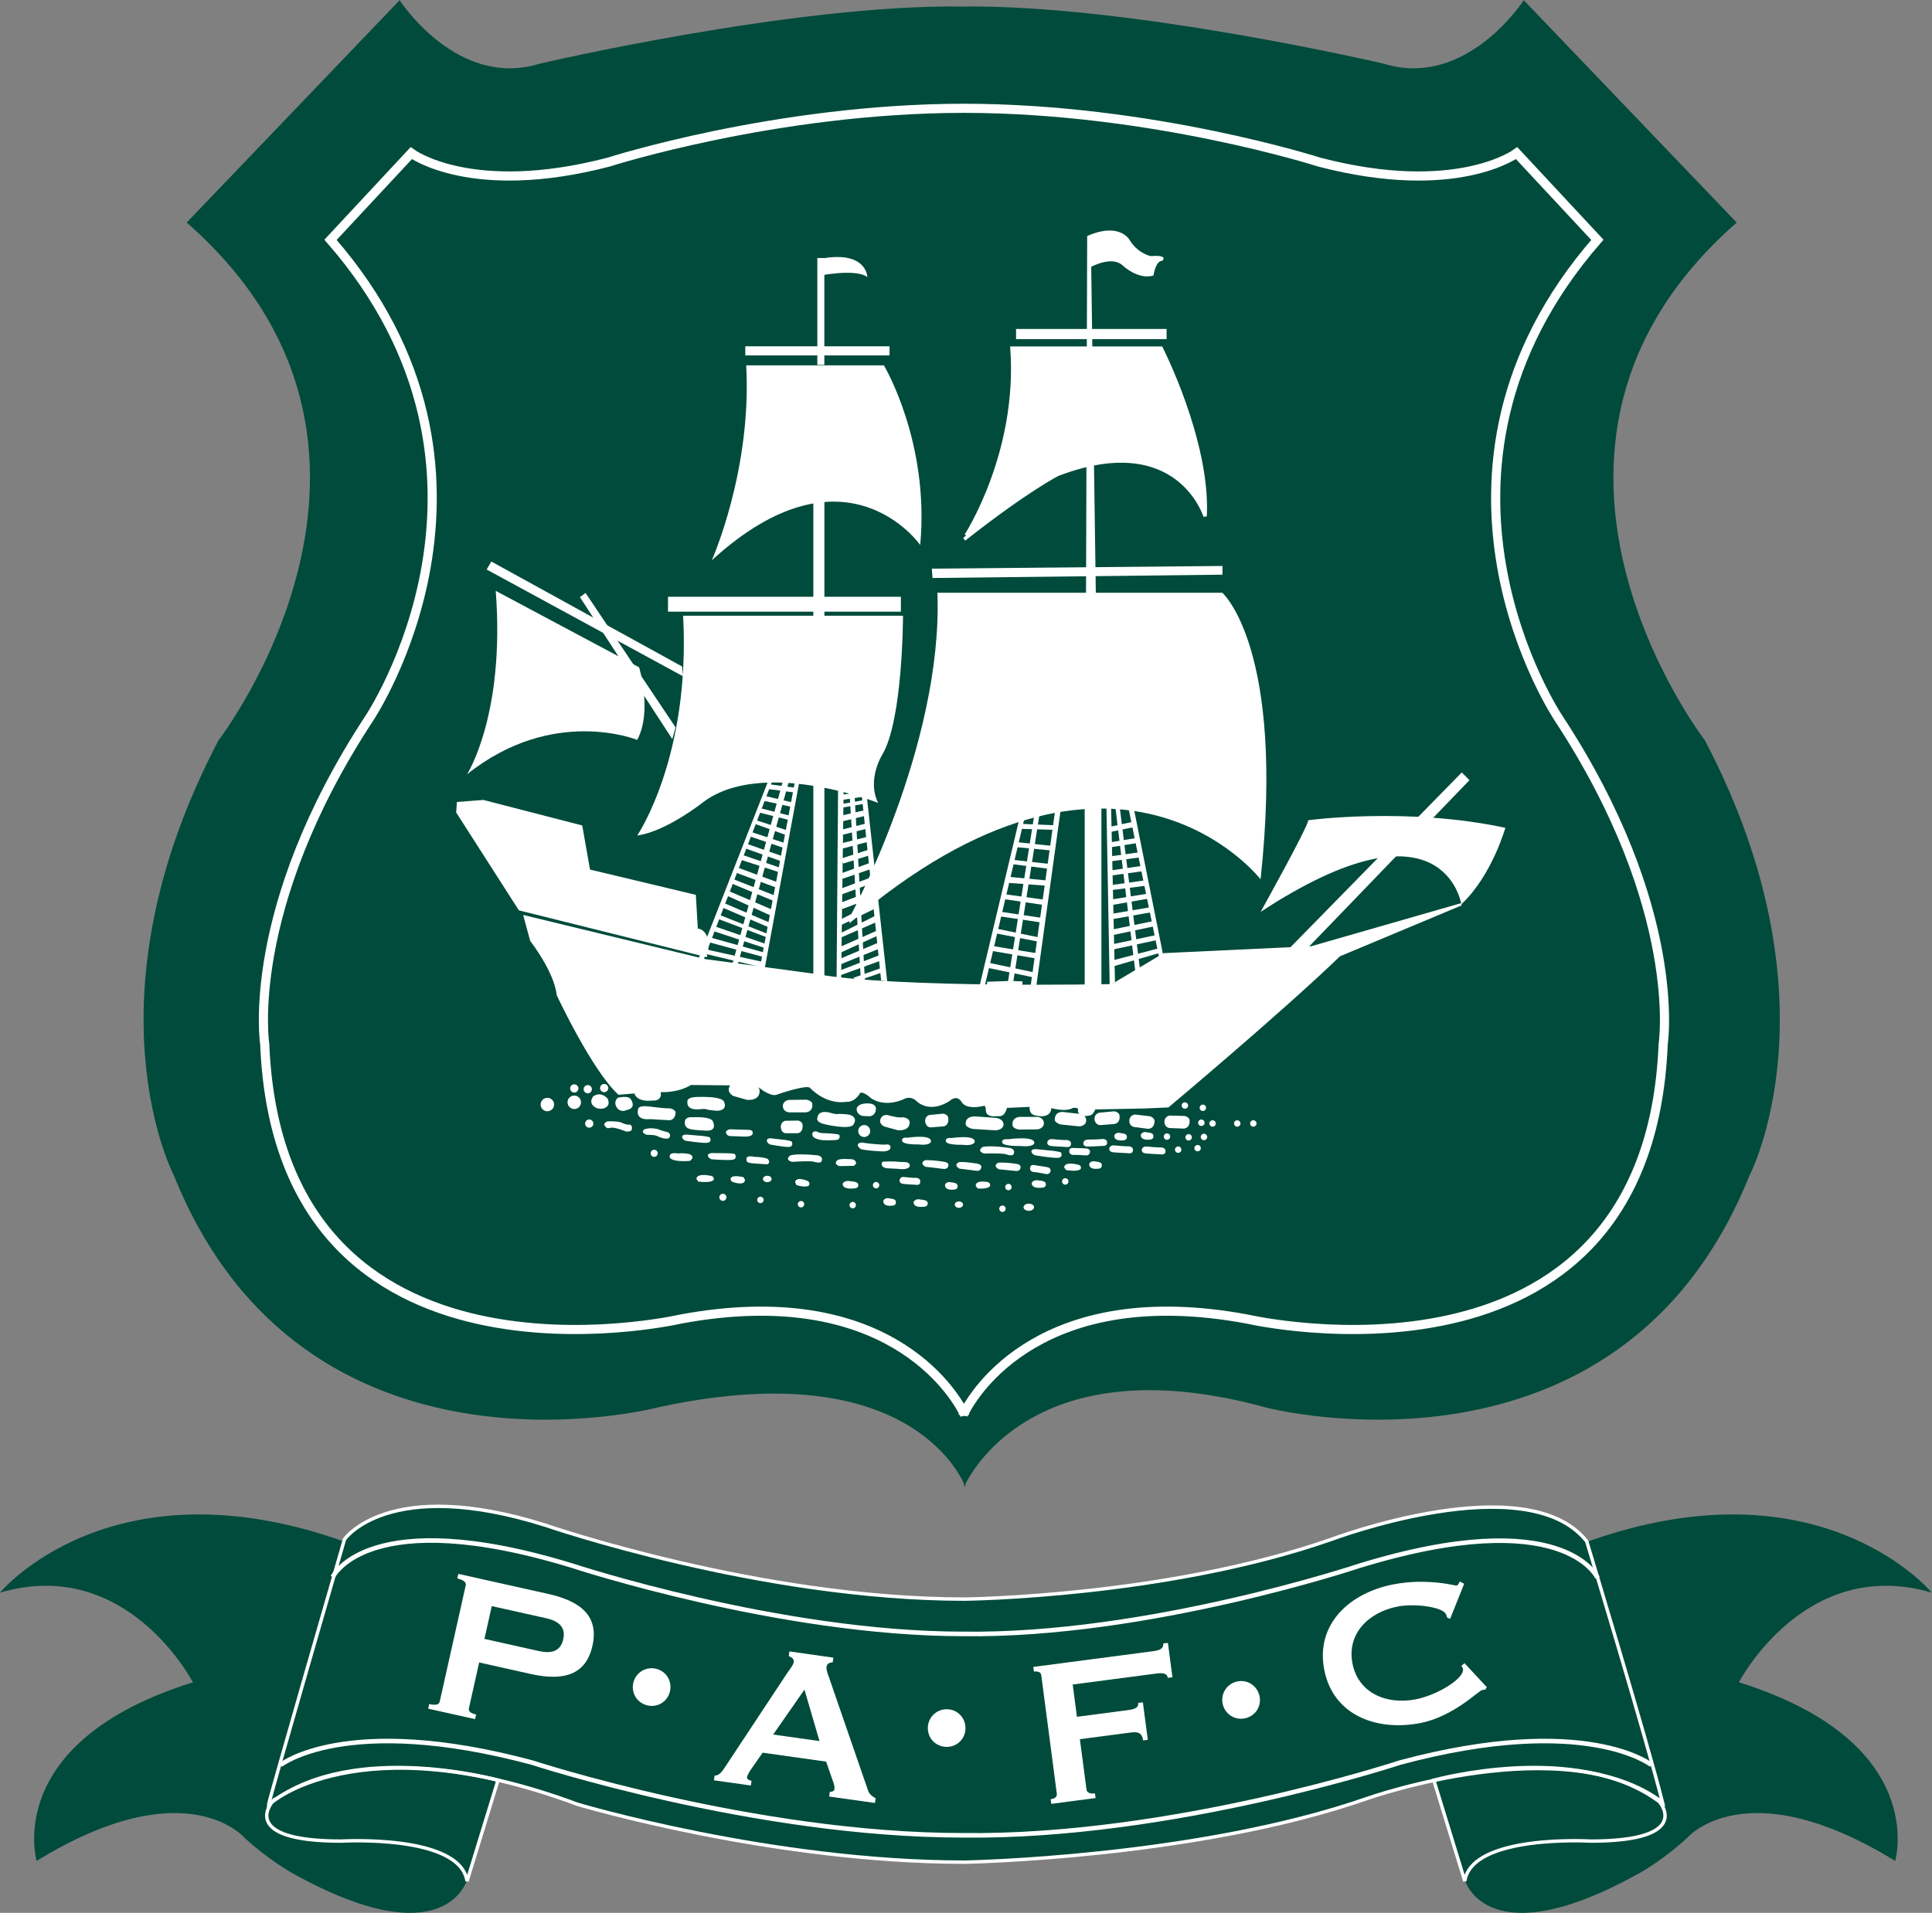 <svg xmlns:dc="http://purl.org/dc/elements/1.1/" xmlns:cc="http://creativecommons.org/ns#" xmlns:rdf="http://www.w3.org/1999/02/22-rdf-syntax-ns#" xmlns:svg="http://www.w3.org/2000/svg" xmlns="http://www.w3.org/2000/svg" xmlns:sodipodi="http://sodipodi.sourceforge.net/DTD/sodipodi-0.dtd" xmlns:inkscape="http://www.inkscape.org/namespaces/inkscape" id="svg2" version="1.1" inkscape:version="0.91 r13725" xml:space="preserve" viewBox="0 -7.23 700 693.23" sodipodi:docname="Logo Plymouth Argyle.svg"><rect x="0" y="-7.23" width="700" height="693.23" fill="#808080" stroke="none"/><defs id="defs6"></defs><sodipodi:namedview pagecolor="#ffffff" bordercolor="#666666" borderopacity="1" objecttolerance="10" gridtolerance="10" guidetolerance="10" inkscape:pageopacity="0" inkscape:pageshadow="2" inkscape:window-width="1440" inkscape:window-height="788" id="namedview4" showgrid="false" inkscape:zoom="0.53837947" inkscape:cx="297.73993" inkscape:cy="384.22233" inkscape:window-x="0" inkscape:window-y="1" inkscape:window-maximized="1" inkscape:current-layer="g10" showguides="false"></sodipodi:namedview><g id="g10" inkscape:groupmode="layer" inkscape:label="Logo Plymouth Argyle" transform="matrix(1.25,0,0,-1.25,0,686)"><g id="g14593" transform="matrix(1.017,0,0,1.017,-4.79,-1.678)"><g id="g14576"><path style="fill:#004b3b;fill-opacity:1;fill-rule:nonzero;stroke:none" d="m 162.062,539.074 c -25.378,0.013 -33.449,11.756 -33.449,11.756 0,0 -0.217,0.753 -0.221,0.766 C 45.358,522.069 5.887,569.822 5.887,569.822 51.176,556.505 74.617,601.779 74.617,601.779 6.426,623.086 18.945,665.426 18.945,665.426 72.22,632.671 93,657.174 93,657.174 c 9.592,8.787 17.848,13.047 17.848,13.047 53.304,29.427 61.304,2.377 61.375,2.133 0.016,0.089 0.037,0.175 0.051,0.266 l 11.033,-35.955 c 0,0 -0.817,-0.205 -1.396,-0.352 9.081,2.03 19.006,4.939 29.818,8.967 0,0 68.9,20.594 137.807,20.594 0,0 82.404,-1.425 143.506,-22.727 0,0 9.71,-3.428 23.688,-6.393 l 11.012,35.865 c 0.013,-0.086 0.032,-0.167 0.047,-0.252 0.116,0.393 8.216,27.198 61.359,-2.146 0,0 8.261,-4.26 17.854,-13.047 0,0 20.791,-24.503 74.061,8.252 0,0 12.523,-42.339 -55.674,-63.646 0,0 23.443,-45.275 68.727,-31.957 0,0 -39.593,-47.893 -122.877,-18.09 -7.5e-4,-0.002 -0.059,-0.191 -0.059,-0.191 -21.313,-26.993 -90.93,-0.711 -90.93,-0.711 -58.957,20.592 -130.713,21.303 -130.713,21.303 -73.164,0 -149.176,-26.277 -149.176,-26.277 -15.785,-4.994 -28.366,-6.786 -38.297,-6.781 z" id="path254" transform="matrix(0.8,0,0,-0.8,0,548.8)" inkscape:connector-curvature="0"></path><g id="g12587"><path d="m 477.674,33.319 c 0,0 9.896,-11.213 -19.642,-11.213 0,0 -33.846,2.019 -35.839,-11.402 l -8.831,28.764 c 0,0 40.9,11.354 64.313,-6.15 z" style="fill:none;stroke:#ffffff;stroke-width:0.968;stroke-linecap:butt;stroke-linejoin:miter;stroke-miterlimit:4;stroke-dasharray:none;stroke-opacity:1" id="path1894" inkscape:connector-curvature="0"></path><path d="m 82.328,33.319 c 0,0 -9.896,-11.213 19.642,-11.213 0,0 33.851,2.019 35.848,-11.402 l 8.827,28.764 c 0,0 -40.895,11.354 -64.317,-6.15 z" style="fill:none;stroke:#ffffff;stroke-width:0.968;stroke-linecap:butt;stroke-linejoin:miter;stroke-miterlimit:4;stroke-dasharray:none;stroke-opacity:1" id="path1914" inkscape:connector-curvature="0"></path><path d="m 81.291,32.576 c 0,0 25.569,23.292 88.091,0 0,0 55.121,-16.474 110.246,-16.474 0,0 65.923,1.139 114.805,18.181 0,0 56.256,19.887 84.105,-1.135 -4.431,17.675 -21.596,74.42 -21.596,74.42 -17.051,21.594 -72.744,0.567 -72.744,0.567 -47.165,-16.474 -104.57,-17.041 -104.57,-17.041 -58.531,0 -119.341,21.022 -119.341,21.022 -44.899,14.204 -57.396,-3.981 -57.396,-3.981 0,0 -21.446,-74.125 -21.6,-75.559 z" style="fill:none;stroke:#ffffff;stroke-width:0.977;stroke-linecap:butt;stroke-linejoin:miter;stroke-miterlimit:4;stroke-dasharray:none;stroke-opacity:1" id="path3142" inkscape:connector-curvature="0"></path><path sodipodi:nodetypes="ccccc" d="m 84.683,43.816 c 0,0 18.679,14.877 71.622,0.691 0,0 63.314,-20.749 122.875,-20.749 59.64,-0.735 124.586,20.749 124.586,20.749 52.934,14.186 71.617,-0.691 71.617,-0.691" style="fill:none;stroke:#ffffff;stroke-width:1.302;stroke-linecap:butt;stroke-linejoin:miter;stroke-miterlimit:4;stroke-dasharray:none;stroke-opacity:1" id="path3146" inkscape:connector-curvature="0"></path><path sodipodi:nodetypes="ccccc" d="m 99.558,97.429 c 0,0 10.037,21.106 68.506,3.11 0,0 58.822,-19.368 111.114,-19.366 52.557,-0.746 112.817,19.37 112.817,19.37 58.478,17.991 68.027,-3.356 68.027,-3.356" style="fill:none;stroke:#ffffff;stroke-width:1.302;stroke-linecap:butt;stroke-linejoin:miter;stroke-miterlimit:4;stroke-dasharray:none;stroke-opacity:1" id="path3150" inkscape:connector-curvature="0"></path></g><g id="g12578"><path d="m 142.779,79.757 15.568,-3.48 c 3.217,-0.717 6.077,-0.286 6.891,3.365 0.818,3.655 -1.588,5.265 -4.801,5.987 l -15.563,3.475 -2.094,-9.348 z m -2.658,-22.879 -13.372,2.982 0.29,1.32 c 1.896,-0.427 2.799,-0.167 2.997,0.708 L 137.455,95.056 c 0.198,0.88 -0.805,1.566 -2.407,1.922 l 0.29,1.315 25.723,-5.745 c 9.355,-2.098 14.371,-6.44 12.505,-14.767 -1.861,-8.327 -8.246,-10.122 -17.601,-8.032 l -14.688,3.286 -2.909,-13.007 c -0.198,-0.875 0.361,-1.46 2.042,-1.834 l -0.29,-1.315 z" style="fill:#ffffff;fill-opacity:1;fill-rule:nonzero;stroke:none" id="path3190" inkscape:connector-curvature="0"></path><path d="m 191.821,71.208 c 2.922,-0.77 4.554,-3.695 3.797,-6.572 -0.761,-2.881 -3.613,-4.575 -6.539,-3.801 -2.917,0.77 -4.598,3.66 -3.841,6.537 0.761,2.881 3.665,4.601 6.583,3.836" style="fill:#ffffff;fill-opacity:1;fill-rule:nonzero;stroke:none" id="path3194" inkscape:connector-curvature="0"></path><path d="m 225.074,52.485 13.201,-1.861 -4.286,14.666 -8.915,-12.805 z m -16.892,-13.043 0.189,1.333 c 1.285,-0.031 2.13,1.139 2.992,2.45 l 17.785,26.904 c 0.849,1.166 1.681,2.257 1.786,3.004 0.136,0.959 -0.704,1.456 -1.421,1.707 l 0.185,1.337 12.532,-1.768 -0.189,-1.337 c -0.686,-0.053 -1.619,-0.224 -1.764,-1.258 -0.101,-0.743 0.163,-1.535 0.656,-2.89 l 11.163,-32.345 c 0.374,-1.109 1.126,-1.667 2.178,-2.274 l -0.189,-1.333 -13.051,1.839 0.189,1.337 c 0.37,-0.048 1.228,0.128 1.311,0.721 0.062,0.449 0.009,1.135 -0.321,2.01 l -2.042,5.881 -18.093,2.556 -3.415,-4.892 c -0.581,-0.897 -0.99,-1.672 -1.056,-2.12 -0.062,-0.444 0.559,-0.906 1.298,-1.012 l -0.189,-1.337 -10.534,1.487 z" style="fill:#ffffff;fill-opacity:1;fill-rule:nonzero;stroke:none" id="path3198" inkscape:connector-curvature="0"></path><path d="m 274.694,59.695 c 3.019,-0.088 5.271,-2.565 5.188,-5.543 -0.092,-2.978 -2.486,-5.27 -5.505,-5.182 -3.023,0.088 -5.315,2.525 -5.227,5.503 0.088,2.974 2.526,5.314 5.544,5.221" style="fill:#ffffff;fill-opacity:1;fill-rule:nonzero;stroke:none" id="path3202" inkscape:connector-curvature="0"></path><path d="m 338.866,68.817 -1.329,-0.176 c -0.136,1.038 -0.964,1.535 -3.036,1.262 l -24.06,-3.158 1.206,-9.198 14.551,1.905 c 1.94,0.255 3.089,0.708 2.904,2.045 l 1.338,0.172 1.408,-10.685 -1.333,-0.176 c -0.299,2.226 -1.549,2.516 -3.476,2.261 l -14.551,-1.909 1.896,-14.398 c 0.114,-0.893 1.135,-1.21 2.398,-1.047 l 0.18,-1.333 -12.628,-1.658 -0.176,1.333 c 1.267,0.167 1.874,0.704 1.751,1.592 l -4.418,33.7 c -0.119,0.893 -0.845,1.249 -2.103,1.082 l -0.18,1.333 34.453,4.526 c 2.077,0.268 2.724,1.109 2.583,2.147 l 1.338,0.176 1.285,-9.796 z" style="fill:#ffffff;fill-opacity:1;fill-rule:nonzero;stroke:none" id="path3206" inkscape:connector-curvature="0"></path><path d="m 356.922,67.511 c 2.895,0.858 5.808,-0.787 6.657,-3.642 0.849,-2.855 -0.704,-5.785 -3.604,-6.647 -2.891,-0.858 -5.835,0.735 -6.679,3.594 -0.854,2.855 0.73,5.837 3.626,6.695" style="fill:#ffffff;fill-opacity:1;fill-rule:nonzero;stroke:none" id="path3210" inkscape:connector-curvature="0"></path><path d="m 428.472,65.974 -0.471,-0.699 c -0.295,-0.057 -0.537,-0.026 -0.827,-0.084 -1.104,-0.216 -8.215,-7.606 -17.702,-9.44 -12.43,-2.397 -24.835,2.221 -27.343,15.229 -2.517,13.012 7.282,21.92 19.704,24.313 4.924,0.959 9.306,0.809 12.492,0.51 3.181,-0.304 5.205,-0.902 5.571,-0.831 0.44,0.084 0.682,0.818 0.849,1.153 l 1.267,-0.664 -4.013,-10.007 -0.836,0.374 c -0.057,0.295 -0.189,0.572 -0.334,0.928 -0.867,2.12 -8.919,3.158 -13.768,2.221 -8.312,-1.606 -14.525,-7.76 -12.893,-16.21 1.637,-8.455 9.694,-11.855 17.997,-10.249 6.178,1.192 14.015,5.982 13.5,8.701 -0.062,0.295 -0.277,0.633 -0.466,0.827 l 0.915,0.783 6.358,-6.853 z" style="fill:#ffffff;fill-opacity:1;fill-rule:nonzero;stroke:none" id="path3214" inkscape:connector-curvature="0"></path></g></g><g id="g14401"><path inkscape:connector-curvature="0" id="path1902" style="fill:#004b3b;fill-opacity:1;fill-rule:nonzero;stroke:none" d="m 490.621,335.903 c 0,0 -64.309,83.315 9.064,147.613 l -60.692,63.388 c 0,0 -16.307,-25.355 -39.857,-18.11 0,0 -72.312,16.949 -120.336,16.307 -48.019,0.642 -120.332,-16.307 -120.332,-16.307 -23.55,-7.245 -39.857,18.11 -39.857,18.11 L 57.921,483.516 C 131.289,419.218 66.981,335.903 66.981,335.903 28.026,261.646 54.295,211.815 54.295,211.815 91.433,119.439 191.985,145.696 191.985,145.696 c 67.261,14.758 84.756,-15.774 87.462,-21.678 l 0.009,-0.963 c 0,0 0.066,0.163 0.216,0.471 0.123,-0.304 0.185,-0.471 0.185,-0.471 l 0,0.845 c 2.887,5.763 22.7,39.176 85.755,21.796 0,0 100.557,-26.257 137.695,66.12 0,0 26.269,49.83 -12.686,124.088"></path><path inkscape:connector-curvature="0" id="path3130" style="fill:none;stroke:#ffffff;stroke-width:2.605;stroke-linecap:butt;stroke-linejoin:miter;stroke-miterlimit:4;stroke-dasharray:none;stroke-opacity:1" d="m 448.896,342.244 c 0,0 -46.888,69.876 11.08,136.352 l -23.017,24.713 c 0,0 -17.042,-12.783 -56.256,-2.556 0,0 -47.517,15.269 -101.072,15.339 l -0.189,0 -0.18,0 c -53.554,-0.07 -101.076,-15.339 -101.076,-15.339 -39.21,-10.227 -56.261,2.556 -56.261,2.556 L 98.911,478.596 C 156.874,412.12 109.99,342.244 109.99,342.244 74.191,287.702 80.157,249.348 80.157,249.348 84.417,144.501 198.645,170.916 198.645,170.916 c 58.703,10.953 77.865,-21.172 80.616,-26.508 l 0,-0.765 c 0,0 0.057,0.145 0.18,0.396 0.123,-0.251 0.189,-0.396 0.189,-0.396 l 0,0.765 c 2.746,5.336 21.913,37.461 80.611,26.508 0,0 114.224,-26.415 118.492,78.432 0,0 5.962,38.354 -29.838,92.895 z"></path><g id="g14229"><path d="m 213.53,271.986 14.679,53.169 1.483,0 -14.811,-53.033 -1.351,-0.136 z" style="fill:#ffffff;fill-opacity:1;fill-rule:nonzero;stroke:none" id="path2086" inkscape:connector-curvature="0"></path><path id="path12486" d="m 176.906,237.95 c -0.323,0 -0.617,-0.13 -0.83,-0.342 -0.053,-0.053 -0.101,-0.113 -0.144,-0.175 -0.127,-0.187 -0.2,-0.414 -0.2,-0.658 0,-0.647 0.527,-1.169 1.173,-1.169 0.651,0 1.175,0.522 1.175,1.169 0,0.651 -0.524,1.175 -1.175,1.175 z" style="fill:#ffffff;fill-opacity:1;fill-rule:nonzero;stroke:none" inkscape:connector-curvature="0"></path><path id="path12484" d="m 168.381,237.85 c -0.647,0 -1.175,-0.533 -1.175,-1.175 0,-0.647 0.528,-1.175 1.175,-1.175 0.651,0 1.175,0.528 1.175,1.175 0,0.642 -0.524,1.175 -1.175,1.175 z" style="fill:#ffffff;fill-opacity:1;fill-rule:nonzero;stroke:none" inkscape:connector-curvature="0"></path><path id="path12482" d="m 172.219,237.634 c -0.647,0 -1.17,-0.531 -1.17,-1.178 0,-0.081 0.008,-0.161 0.023,-0.237 0.109,-0.536 0.581,-0.938 1.147,-0.938 0.651,0 1.175,0.524 1.175,1.175 0,0.647 -0.524,1.178 -1.175,1.178 z" style="fill:#ffffff;fill-opacity:1;fill-rule:nonzero;stroke:none" inkscape:connector-curvature="0"></path><path id="path12480" d="m 175.572,234.992 c -1.109,0.042 -1.859,-0.667 -1.859,-0.667 -1.492,-2.239 0.959,-3.198 0.959,-3.198 0.427,-0.321 1.813,-0.216 1.813,-0.216 2.662,0.638 1.386,2.881 1.386,2.881 -0.84,0.879 -1.633,1.175 -2.298,1.2 z" style="fill:#ffffff;fill-opacity:1;fill-rule:nonzero;stroke:none" inkscape:connector-curvature="0"></path><path id="path12478" d="m 168.386,234.645 c -1.06,0 -1.923,-0.859 -1.923,-1.923 0,-1.06 0.863,-1.917 1.923,-1.917 1.06,0 1.919,0.857 1.919,1.917 0,1.065 -0.858,1.923 -1.919,1.923 z" style="fill:#ffffff;fill-opacity:1;fill-rule:nonzero;stroke:none" inkscape:connector-curvature="0"></path><path id="path12476" d="m 205.334,234.269 c -1.298,0.018 -2.3,-0.037 -2.3,-0.037 -0.721,-0.041 -1.23,-0.151 -1.591,-0.294 -0.18,-0.071 -0.323,-0.151 -0.436,-0.234 -0.563,-0.415 -0.375,-0.914 -0.375,-0.914 -0.06,-0.599 0.104,-1.03 0.386,-1.337 0.07,-0.077 0.148,-0.145 0.231,-0.208 0.916,-0.685 2.506,-0.536 2.506,-0.536 1.998,0.242 2.403,0 2.403,0 0.475,-0.238 2.877,-0.4 2.877,-0.4 3.362,0.084 2.003,2.644 2.003,2.644 -0.553,1.05 -3.541,1.287 -5.705,1.317 z" style="fill:#ffffff;fill-opacity:1;fill-rule:nonzero;stroke:none" inkscape:connector-curvature="0"></path><path id="path12474" d="m 182.42,234.256 c -0.879,-0.039 -1.677,-0.252 -1.677,-0.252 -1.597,-1.707 0.216,-3.303 0.216,-3.303 1.17,-0.853 2.234,-0.216 2.234,-0.216 3.093,0.532 1.386,2.983 1.386,2.983 -0.321,0.693 -1.28,0.827 -2.159,0.787 z" style="fill:#ffffff;fill-opacity:1;fill-rule:nonzero;stroke:none" inkscape:connector-curvature="0"></path><path id="path12472" d="m 160.708,234.003 c -1.06,0 -1.917,-0.859 -1.917,-1.919 0,-1.06 0.857,-1.917 1.917,-1.917 1.065,0 1.919,0.857 1.919,1.917 0,1.06 -0.854,1.919 -1.919,1.919 z" style="fill:#ffffff;fill-opacity:1;fill-rule:nonzero;stroke:none" inkscape:connector-curvature="0"></path><path id="path12470" d="m 234.552,233.467 -4.977,-0.061 c -1.747,-0.26 -1.747,-1.681 -1.747,-1.681 0,-1.751 1.747,-1.873 1.747,-1.873 l 4.783,0 c 0.133,0.016 0.257,0.039 0.372,0.067 1.727,0.42 1.503,2.066 1.503,2.066 0.198,1.161 -1.681,1.483 -1.681,1.483 z" style="fill:#ffffff;fill-opacity:1;fill-rule:nonzero;stroke:none" inkscape:connector-curvature="0"></path><path id="path12468" d="m 342.42,232.714 c -0.506,0 -0.916,-0.408 -0.916,-0.914 0,-0.501 0.41,-0.916 0.916,-0.916 0.506,0 0.911,0.414 0.911,0.916 0,0.506 -0.405,0.914 -0.911,0.914 z" style="fill:#ffffff;fill-opacity:1;fill-rule:nonzero;stroke:none" inkscape:connector-curvature="0"></path><path id="path12466" d="m 251.75,232.408 c -0.584,-0.018 -1.033,-0.108 -1.033,-0.108 -2.13,-0.427 -1.844,-1.706 -1.844,-1.706 0.211,-1.636 1.844,-1.778 1.844,-1.778 l 1.989,-0.07 c 1.918,0.431 1.636,2.416 1.636,2.416 -0.27,1.111 -1.618,1.278 -2.592,1.247 z" style="fill:#ffffff;fill-opacity:1;fill-rule:nonzero;stroke:none" inkscape:connector-curvature="0"></path><path id="path12464" d="m 347.533,232.073 c -0.502,0 -0.911,-0.413 -0.911,-0.914 0,-0.501 0.409,-0.916 0.911,-0.916 0.51,0 0.92,0.414 0.92,0.916 0,0.501 -0.41,0.914 -0.92,0.914 z" style="fill:#ffffff;fill-opacity:1;fill-rule:nonzero;stroke:none" inkscape:connector-curvature="0"></path><path id="path12462" d="m 188.633,231.614 c -1.948,0.032 -2.028,-0.703 -2.028,-0.703 -0.955,-3.62 3.305,-2.983 3.305,-2.983 l 5.544,-0.32 c 1.914,0.106 1.808,2.344 1.808,2.344 -0.532,1.175 -2.234,1.066 -2.234,1.066 -0.537,-0.106 -5.439,0.531 -5.439,0.531 -0.36,0.04 -0.676,0.061 -0.955,0.066 z" style="fill:#ffffff;fill-opacity:1;fill-rule:nonzero;stroke:none" inkscape:connector-curvature="0"></path><path id="path12460" d="m 322.241,230.155 -4.233,-0.395 c -1.465,-0.374 -1.355,-1.791 -1.355,-1.791 0.141,-1.742 1.628,-1.756 1.628,-1.756 l 4.078,0.327 c 1.791,0.4 1.422,2.252 1.422,2.252 0.075,1.17 -1.541,1.364 -1.541,1.364 z" style="fill:#ffffff;fill-opacity:1;fill-rule:nonzero;stroke:none" inkscape:connector-curvature="0"></path><path id="path12458" d="m 307.581,229.975 c -2.288,0.004 -2.217,-1.891 -2.217,-1.891 -0.348,-1.131 1.597,-1.677 1.597,-1.677 l 5.281,-0.545 c 1.87,0.044 2.033,1.456 2.033,1.456 0.202,1.733 -1.637,2.08 -1.637,2.08 l -5.056,0.577 z" style="fill:#ffffff;fill-opacity:1;fill-rule:nonzero;stroke:none" inkscape:connector-curvature="0"></path><path id="path12456" d="m 240.084,229.956 c -0.969,0.055 -2.283,-0.152 -2.402,-1.656 0,0 -0.692,-1.18 2.116,-1.844 0,0 6.94,-1.654 8.102,-0.15 0,0 1.791,2.283 -1.5,2.952 0,0 -2.395,0.26 -2.914,0.119 0,0 -0.435,-0.171 -2.362,0.419 0,0 -0.458,0.128 -1.039,0.161 z" style="fill:#ffffff;fill-opacity:1;fill-rule:nonzero;stroke:none" inkscape:connector-curvature="0"></path><path id="path12454" d="m 273.533,229.486 -3.911,-0.373 c -1.351,-0.365 -1.236,-1.786 -1.236,-1.786 0.141,-1.742 1.517,-1.759 1.517,-1.759 l 3.767,0.294 c 1.654,0.396 1.306,2.248 1.306,2.248 0.057,1.17 -1.444,1.377 -1.444,1.377 z" style="fill:#ffffff;fill-opacity:1;fill-rule:nonzero;stroke:none" inkscape:connector-curvature="0"></path><path id="path12452" d="m 328.295,229.23 c -1.509,-0.053 -1.694,-1.464 -1.694,-1.464 -0.233,-1.729 1.223,-2.059 1.223,-2.059 l 4.048,-0.541 c 1.835,0.013 1.866,1.9 1.866,1.9 0.321,1.131 -1.223,1.667 -1.223,1.667 l -4.22,0.497 z" style="fill:#ffffff;fill-opacity:1;fill-rule:nonzero;stroke:none" inkscape:connector-curvature="0"></path><path id="path12450" d="m 257.294,229.106 c -0.749,6.1e-4 -1.108,-0.358 -1.108,-0.358 -1.703,-1.843 0.497,-2.916 0.497,-2.916 0.22,-0.075 3.908,-1.07 3.908,-1.07 3.34,-0.207 3.339,1.853 3.339,1.853 0.352,1.707 -1.919,1.842 -1.919,1.842 -1.065,-0.282 -3.836,0.502 -3.836,0.502 -0.338,0.107 -0.631,0.147 -0.881,0.147 z" style="fill:#ffffff;fill-opacity:1;fill-rule:nonzero;stroke:none" inkscape:connector-curvature="0"></path><path id="path12448" d="m 338.136,228.942 c -1.505,-0.198 -1.553,-1.619 -1.553,-1.619 -0.07,-1.746 1.412,-1.934 1.412,-1.934 l 4.078,-0.164 c 1.822,0.18 1.681,2.064 1.681,2.064 0.207,1.157 -1.369,1.539 -1.369,1.539 l -4.25,0.114 z" style="fill:#ffffff;fill-opacity:1;fill-rule:nonzero;stroke:none" inkscape:connector-curvature="0"></path><path id="path12446" d="m 282.502,228.709 c -0.343,-0.008 -0.64,-0.045 -0.897,-0.103 -0.129,-0.029 -0.248,-0.063 -0.358,-0.102 -1.423,-0.503 -1.289,-1.748 -1.289,-1.748 C 279.628,225.608 282,225.124 282,225.124 l 6.372,-0.391 c 2.262,0.097 2.353,1.517 2.353,1.517 0.128,1.738 -2.098,2.028 -2.098,2.028 l -6.125,0.431 z" style="fill:#ffffff;fill-opacity:1;fill-rule:nonzero;stroke:none" inkscape:connector-curvature="0"></path><path id="path12444" d="m 295.295,228.569 c -2.284,-0.26 -2.002,-2.13 -2.002,-2.13 -0.216,-1.161 1.786,-1.486 1.786,-1.486 l 5.298,0.056 c 1.857,0.255 1.861,1.677 1.861,1.677 0,1.746 -1.861,1.883 -1.861,1.883 l -5.083,0 z" style="fill:#ffffff;fill-opacity:1;fill-rule:nonzero;stroke:none" inkscape:connector-curvature="0"></path><path id="path12442" d="m 202.944,228.491 c -0.523,-0.005 -0.867,-0.025 -0.867,-0.025 -2.323,0.163 -2.166,-1.359 -2.166,-1.359 -0.238,-1.68 1.444,-2.002 1.444,-2.002 0.722,-0.321 4.962,-0.48 4.962,-0.48 2.882,0.079 1.598,2.559 1.598,2.559 -0.238,1.201 -3.404,1.322 -4.972,1.306 z" style="fill:#ffffff;fill-opacity:1;fill-rule:nonzero;stroke:none" inkscape:connector-curvature="0"></path><path id="path12440" d="m 172.647,227.828 c -0.647,0 -1.175,-0.528 -1.175,-1.175 0,-0.647 0.528,-1.17 1.175,-1.17 0.647,0 1.175,0.524 1.175,1.17 0,0.647 -0.528,1.175 -1.175,1.175 z" style="fill:#ffffff;fill-opacity:1;fill-rule:nonzero;stroke:none" inkscape:connector-curvature="0"></path><path id="path12438" d="m 347.103,227.814 c -0.502,0 -0.911,-0.413 -0.911,-0.919 0,-0.501 0.409,-0.916 0.911,-0.916 0.51,0 0.92,0.414 0.92,0.916 0,0.506 -0.41,0.919 -0.92,0.919 z" style="fill:#ffffff;fill-opacity:1;fill-rule:nonzero;stroke:none" inkscape:connector-curvature="0"></path><path id="path12436" d="m 350.305,227.6 c -0.502,0 -0.916,-0.409 -0.916,-0.911 0,-0.51 0.414,-0.919 0.916,-0.919 0.506,0 0.911,0.408 0.911,0.919 0,0.501 -0.405,0.911 -0.911,0.911 z" style="fill:#ffffff;fill-opacity:1;fill-rule:nonzero;stroke:none" inkscape:connector-curvature="0"></path><path id="path12434" d="m 357.334,227.6 c -0.125,0 -0.244,-0.026 -0.353,-0.072 -0.328,-0.139 -0.561,-0.463 -0.561,-0.839 0,-0.51 0.412,-0.919 0.914,-0.919 0.506,0 0.916,0.408 0.916,0.919 0,0.501 -0.41,0.911 -0.916,0.911 z" style="fill:#ffffff;fill-opacity:1;fill-rule:nonzero;stroke:none" inkscape:connector-curvature="0"></path><path id="path12432" d="m 361.916,227.6 c -0.124,0 -0.244,-0.026 -0.353,-0.072 -0.326,-0.139 -0.558,-0.463 -0.558,-0.839 0,-0.51 0.414,-0.919 0.911,-0.919 0.506,0 0.919,0.408 0.919,0.919 0,0.501 -0.413,0.911 -0.919,0.911 z" style="fill:#ffffff;fill-opacity:1;fill-rule:nonzero;stroke:none" inkscape:connector-curvature="0"></path><path id="path12430" d="m 232.208,227.517 -3.67,-0.061 c -1.289,-0.255 -1.289,-1.68 -1.289,-1.68 0,-1.746 1.289,-1.87 1.289,-1.87 l 3.53,0 c 1.575,0.251 1.391,2.13 1.391,2.13 0.141,1.161 -1.25,1.481 -1.25,1.481 z" style="fill:#ffffff;fill-opacity:1;fill-rule:nonzero;stroke:none" inkscape:connector-curvature="0"></path><path id="path12428" d="m 178.419,227.309 c -0.338,-0.006 -0.552,-0.019 -0.552,-0.019 -2.024,-0.748 -0.106,-1.922 -0.106,-1.922 0.321,-0.106 1.07,0.109 1.07,0.109 1.166,0.211 4.263,-1.069 4.263,-1.069 1.808,-0.216 1.703,0.748 1.703,0.748 0.211,1.597 -1.175,1.17 -1.175,1.17 l -1.17,0.32 c -0.881,0.637 -3.019,0.679 -4.033,0.661 z" style="fill:#ffffff;fill-opacity:1;fill-rule:nonzero;stroke:none" inkscape:connector-curvature="0"></path><path id="path12426" d="m 251.02,226.242 c -0.942,0 -1.708,-0.766 -1.708,-1.708 0,-0.946 0.766,-1.706 1.708,-1.706 0.942,0 1.708,0.76 1.708,1.706 0,0.941 -0.766,1.708 -1.708,1.708 z" style="fill:#ffffff;fill-opacity:1;fill-rule:nonzero;stroke:none" inkscape:connector-curvature="0"></path><path id="path12424" d="m 190.439,225.313 c -0.675,0.021 -1.427,-0.047 -2.105,-0.314 0,0 -1.29,-0.84 0.712,-1.548 0,0 2.653,0.066 3.3,-0.519 0,0 2.517,-1.099 3.164,-0.255 0,0 0.708,1.293 -0.841,1.614 0,0 -2.006,0.519 -2.195,0.708 0,0 -0.911,0.279 -2.036,0.314 z" style="fill:#ffffff;fill-opacity:1;fill-rule:nonzero;stroke:none" inkscape:connector-curvature="0"></path><path id="path12422" d="m 212.875,225.027 c -0.88,0 -1.277,-0.725 -1.277,-0.725 0,-1.038 1.039,-1.197 1.039,-1.197 l 4.4,-0.163 c 2.165,0 2.164,0.8 2.164,0.8 0.321,1.038 -0.884,1.122 -0.884,1.122 l -5.442,0.163 z" style="fill:#ffffff;fill-opacity:1;fill-rule:nonzero;stroke:none" inkscape:connector-curvature="0"></path><path id="path12420" d="m 237.086,224.431 c -0.496,-0.003 -1.097,-0.217 -0.767,-1.339 0,0 0.427,-0.902 2.856,-1.166 0,0 3.806,-0.158 4.497,0.216 0,0 0.95,1.16 -0.216,1.477 0,0 -2.481,0.317 -4.487,0.317 0,0 -0.686,0.089 -1.073,0.245 -0.065,0.026 -0.121,0.053 -0.164,0.083 -0.043,0.03 -0.074,0.061 -0.087,0.094 0,0 -0.26,0.075 -0.558,0.073 z" style="fill:#ffffff;fill-opacity:1;fill-rule:nonzero;stroke:none" inkscape:connector-curvature="0"></path><path id="path12418" d="m 331.239,224.236 c -1.073,0.082 -1.38,-0.733 -1.38,-0.733 -0.114,-1.707 2.178,-1.425 2.178,-1.425 0.222,-0.009 0.41,0.003 0.569,0.031 1.111,0.199 0.805,1.183 0.805,1.183 0,0.783 -1.663,0.848 -1.663,0.848 -0.186,0.053 -0.356,0.084 -0.509,0.095 z" style="fill:#ffffff;fill-opacity:1;fill-rule:nonzero;stroke:none" inkscape:connector-curvature="0"></path><path id="path12416" d="m 323.675,224.024 c -1.076,0.082 -1.381,-0.733 -1.381,-0.733 -0.114,-1.707 2.178,-1.425 2.178,-1.425 0.222,-0.009 0.408,0.003 0.567,0.031 1.111,0.198 0.805,1.178 0.805,1.178 0,0.783 -1.659,0.853 -1.659,0.853 -0.186,0.053 -0.356,0.084 -0.509,0.095 z" style="fill:#ffffff;fill-opacity:1;fill-rule:nonzero;stroke:none" inkscape:connector-curvature="0"></path><path id="path12414" d="m 337.302,223.867 c -0.497,0 -0.911,-0.41 -0.911,-0.916 0,-0.253 0.105,-0.481 0.27,-0.647 0.083,-0.083 0.18,-0.149 0.289,-0.195 0.109,-0.046 0.227,-0.072 0.352,-0.072 0.51,0 0.92,0.408 0.92,0.914 0,0.506 -0.41,0.916 -0.92,0.916 z" style="fill:#ffffff;fill-opacity:1;fill-rule:nonzero;stroke:none" inkscape:connector-curvature="0"></path><path id="path12412" d="m 347.852,223.764 c -0.502,0 -0.916,-0.41 -0.916,-0.916 0,-0.51 0.414,-0.919 0.916,-0.919 0.506,0 0.919,0.408 0.919,0.919 0,0.506 -0.413,0.916 -0.919,0.916 z" style="fill:#ffffff;fill-opacity:1;fill-rule:nonzero;stroke:none" inkscape:connector-curvature="0"></path><path id="path12410" d="m 343.486,223.659 c -0.506,0 -0.916,-0.414 -0.916,-0.916 0,-0.51 0.41,-0.916 0.916,-0.916 0.502,0 0.916,0.405 0.916,0.916 0,0.501 -0.414,0.916 -0.916,0.916 z" style="fill:#ffffff;fill-opacity:1;fill-rule:nonzero;stroke:none" inkscape:connector-curvature="0"></path><path id="path12408" d="m 200.427,223.514 c 0,0 -2.01,0.128 -1.038,-1.297 0,0 0.324,-0.255 0.645,-0.448 0,0 4.978,-0.775 6.333,-0.586 0,0 1.36,0.132 0.647,1.553 0,0 -0.964,0.387 -3.552,0.519 l -3.036,0.259 z" style="fill:#ffffff;fill-opacity:1;fill-rule:nonzero;stroke:none" inkscape:connector-curvature="0"></path><path id="path12406" d="m 266.78,222.897 c -1.696,-5.4e-4 -3.417,-0.267 -3.417,-0.267 -1.707,0.22 -1.561,-0.773 -1.561,-0.773 -0.07,-1.28 4.545,-1.141 4.545,-1.141 0.462,-0.053 0.865,-0.08 1.219,-0.086 2.476,-0.042 2.477,0.936 2.477,0.936 0.103,1.067 -1.567,1.332 -3.262,1.331 z" style="fill:#ffffff;fill-opacity:1;fill-rule:nonzero;stroke:none" inkscape:connector-curvature="0"></path><path id="path12404" d="m 279.248,222.795 c -1.696,0 -3.417,-0.266 -3.417,-0.266 -1.707,0.216 -1.567,-0.784 -1.567,-0.784 -0.07,-1.276 4.55,-1.13 4.55,-1.13 0.461,-0.054 0.865,-0.083 1.219,-0.089 2.473,-0.046 2.473,0.938 2.473,0.938 0.108,1.065 -1.562,1.331 -3.258,1.331 z" style="fill:#ffffff;fill-opacity:1;fill-rule:nonzero;stroke:none" inkscape:connector-curvature="0"></path><path id="path12402" d="m 224.189,222.464 c -0.466,-0.02 -1.318,-0.196 -0.688,-1.275 0,0 0.281,-0.26 0.562,-0.463 0,0 4.458,-0.879 5.677,-0.708 0,0 1.227,0.105 0.616,1.539 0,0 -0.862,0.405 -3.181,0.581 l -2.719,0.32 c 0,0 -0.112,0.011 -0.267,0.005 z" style="fill:#ffffff;fill-opacity:1;fill-rule:nonzero;stroke:none" inkscape:connector-curvature="0"></path><path id="path12400" d="m 295.859,222.455 c -1.89,5.5e-4 -3.809,-0.266 -3.809,-0.266 -1.896,0.211 -1.73,-0.778 -1.73,-0.778 -0.084,-1.284 5.056,-1.139 5.056,-1.139 0.514,-0.053 0.964,-0.08 1.358,-0.086 2.756,-0.042 2.756,0.934 2.756,0.934 0.119,1.067 -1.741,1.334 -3.631,1.334 z" style="fill:#ffffff;fill-opacity:1;fill-rule:nonzero;stroke:none" inkscape:connector-curvature="0"></path><path id="path12398" d="m 319.011,222.275 c -0.156,0.006 -0.263,-0.006 -0.263,-0.006 -0.299,-0.136 -3.731,-0.175 -3.731,-0.175 -1.179,0.092 -1.469,-0.681 -1.469,-0.681 -0.383,-1.06 0.742,-1.267 0.742,-1.267 0.453,-0.114 4.353,0.131 4.353,0.131 1.668,-0.097 1.587,0.753 1.587,0.753 0.165,1.062 -0.752,1.228 -1.22,1.245 z" style="fill:#ffffff;fill-opacity:1;fill-rule:nonzero;stroke:none" inkscape:connector-curvature="0"></path><path id="path12396" d="m 304.445,222.236 c -0.365,-3.6e-4 -0.625,-0.104 -0.803,-0.223 -0.119,-0.08 -0.202,-0.166 -0.255,-0.233 -0.053,-0.066 -0.077,-0.113 -0.077,-0.113 -0.48,-1.012 0.616,-1.334 0.616,-1.334 0.427,-0.158 4.339,-0.32 4.339,-0.32 1.646,-0.264 1.645,0.584 1.645,0.584 0.37,1.386 -1.333,1.386 -1.333,1.386 -0.312,-0.106 -3.731,0.216 -3.731,0.216 -0.146,0.026 -0.28,0.038 -0.402,0.037 z" style="fill:#ffffff;fill-opacity:1;fill-rule:nonzero;stroke:none" inkscape:connector-curvature="0"></path><path id="path12394" d="m 250.214,221.261 c -2.165,-0.365 -0.273,-1.808 -0.273,-1.808 0.761,-0.449 5.861,-0.717 5.861,-0.717 2.609,-0.18 2.702,0.989 2.702,0.989 0.092,1.082 -0.994,0.995 -0.994,0.995 -0.444,-0.18 -3.414,0.087 -3.414,0.087 -0.638,0 -3.881,0.453 -3.881,0.453 z" style="fill:#ffffff;fill-opacity:1;fill-rule:nonzero;stroke:none" inkscape:connector-curvature="0"></path><path id="path12392" d="m 346.042,220.566 c -0.502,0 -0.919,-0.413 -0.919,-0.914 0,-0.506 0.417,-0.916 0.919,-0.916 0.502,0 0.911,0.41 0.911,0.916 0,0.501 -0.409,0.914 -0.911,0.914 z" style="fill:#ffffff;fill-opacity:1;fill-rule:nonzero;stroke:none" inkscape:connector-curvature="0"></path><path id="path12390" d="m 322.106,220.452 c -0.85,-0.002 -1.125,-0.573 -1.125,-0.573 -0.488,-1.007 0.606,-1.33 0.606,-1.33 0.431,-0.163 4.344,-0.316 4.344,-0.316 1.654,-0.268 1.653,0.58 1.653,0.58 0.365,1.386 -1.345,1.386 -1.345,1.386 -0.308,-0.106 -3.731,0.216 -3.731,0.216 -0.146,0.026 -0.28,0.038 -0.402,0.037 z" style="fill:#ffffff;fill-opacity:1;fill-rule:nonzero;stroke:none" inkscape:connector-curvature="0"></path><path id="path12388" d="m 287.034,220.173 c -0.85,0.004 -1.643,-0.043 -2.244,-0.178 0,0 -0.897,-0.539 -0.711,-1.112 0.017,-0.052 0.042,-0.104 0.078,-0.156 0.145,-0.209 0.459,-0.419 1.034,-0.602 0,0 5.504,0.146 6.331,-0.25 0,0 1.887,-0.66 2.072,0.123 0,0 0.741,1.134 -0.936,1.68 0,0 -3.074,0.482 -5.625,0.495 z" style="fill:#ffffff;fill-opacity:1;fill-rule:nonzero;stroke:none" inkscape:connector-curvature="0"></path><path id="path12386" d="m 340.498,220.141 c -0.497,0 -0.909,-0.414 -0.909,-0.916 0,-0.506 0.412,-0.914 0.909,-0.914 0.506,0 0.92,0.408 0.92,0.914 0,0.501 -0.414,0.916 -0.92,0.916 z" style="fill:#ffffff;fill-opacity:1;fill-rule:nonzero;stroke:none" inkscape:connector-curvature="0"></path><path id="path12384" d="m 331.375,220.131 c -0.85,-0.002 -1.127,-0.573 -1.127,-0.573 -0.488,-1.012 0.613,-1.33 0.613,-1.33 0.431,-0.163 4.338,-0.32 4.338,-0.32 1.65,-0.268 1.652,0.589 1.652,0.589 0.365,1.377 -1.339,1.377 -1.339,1.377 -0.312,-0.101 -3.734,0.22 -3.734,0.22 -0.146,0.026 -0.28,0.038 -0.402,0.037 z" style="fill:#ffffff;fill-opacity:1;fill-rule:nonzero;stroke:none" inkscape:connector-curvature="0"></path><path id="path12382" d="m 310.439,219.725 c -0.958,-0.018 -0.945,-0.669 -0.945,-0.669 -0.268,-1.394 1.216,-1.347 1.216,-1.347 0.268,0.119 3.255,-0.109 3.255,-0.109 1.021,-0.18 1.32,0.577 1.32,0.577 0.392,1.025 -0.58,1.316 -0.58,1.316 -0.093,0.036 -0.378,0.067 -0.752,0.092 -0.373,0.025 -0.835,0.045 -1.286,0.061 -0.901,0.031 -1.756,0.044 -1.756,0.044 -0.179,0.027 -0.335,0.038 -0.472,0.036 z" style="fill:#ffffff;fill-opacity:1;fill-rule:nonzero;stroke:none" inkscape:connector-curvature="0"></path><path id="path12380" d="m 299.753,219.372 c -0.553,-0.019 -1.565,-0.193 -0.809,-1.272 0,0 0.335,-0.263 0.673,-0.466 0,0 5.284,-0.898 6.736,-0.731 0,0 1.457,0.098 0.731,1.541 0,0 -1.025,0.409 -3.78,0.594 l -3.234,0.33 c 0,0 -0.133,0.011 -0.317,0.005 z" style="fill:#ffffff;fill-opacity:1;fill-rule:nonzero;stroke:none" inkscape:connector-curvature="0"></path><path id="path12378" d="m 191.156,219.191 c -0.559,0 -1.012,-0.448 -1.012,-1.011 0,-0.554 0.454,-1.008 1.012,-1.008 0.554,0 1.006,0.454 1.006,1.008 0,0.563 -0.452,1.011 -1.006,1.011 z" style="fill:#ffffff;fill-opacity:1;fill-rule:nonzero;stroke:none" inkscape:connector-curvature="0"></path><path id="path12376" d="m 207.683,218.255 c 0,0 -1.954,-0.017 -0.906,-1.367 0,0 0.338,-0.228 0.659,-0.4 0,0 4.898,-0.406 6.205,-0.116 0,0 1.311,0.234 0.506,1.602 0,0 -0.968,0.308 -3.494,0.247 l -2.97,0.034 z" style="fill:#ffffff;fill-opacity:1;fill-rule:nonzero;stroke:none" inkscape:connector-curvature="0"></path><path id="path12374" d="m 197.05,218.236 c -0.769,0.011 -1.734,-0.186 -1.413,-1.316 0,0 0.519,-1.293 5.689,-0.906 0,0 1.614,1.04 0.066,1.88 0,0 -1.232,0.448 -3.489,0.255 0,0 -0.174,0.036 -0.427,0.062 -0.126,0.013 -0.273,0.023 -0.427,0.025 z" style="fill:#ffffff;fill-opacity:1;fill-rule:nonzero;stroke:none" inkscape:connector-curvature="0"></path><path id="path12372" d="m 233.519,217.874 c -1.316,0.019 -2.648,-0.041 -3.541,-0.28 0,0 -1.851,-1.214 0.477,-1.852 0,0 5.495,0.374 6.344,0 0,0 1.901,-0.576 2.064,0.216 0,0 0.682,1.156 -1.003,1.636 0,0 -2.148,0.249 -4.341,0.28 z" style="fill:#ffffff;fill-opacity:1;fill-rule:nonzero;stroke:none" inkscape:connector-curvature="0"></path><path id="path12370" d="m 218.822,217.317 c -0.616,0.041 -1.343,-0.056 -1.381,-0.739 -0.005,-0.085 0.002,-0.18 0.02,-0.284 0.018,-0.104 0.049,-0.218 0.094,-0.344 0,0 -0.062,-0.519 1.936,-0.647 l 3.814,-0.259 c 0,0 1.294,0.326 0.194,1.553 0,0 -0.901,0.515 -3.814,0.581 0,0 -0.4,0.108 -0.863,0.139 z" style="fill:#ffffff;fill-opacity:1;fill-rule:nonzero;stroke:none" inkscape:connector-curvature="0"></path><path id="path12368" d="m 245.453,216.573 c -1.056,-0.002 -2.455,-0.146 -2.411,-0.902 0,0 -0.634,-0.497 0.858,-1.139 l 4.052,0.075 c 0,0 1.277,0.497 0.494,1.42 0,0 -0.291,0.572 -1.848,0.497 0,0 -0.51,0.05 -1.144,0.048 z" style="fill:#ffffff;fill-opacity:1;fill-rule:nonzero;stroke:none" inkscape:connector-curvature="0"></path><path id="path12366" d="m 269.148,216.233 c -0.273,8.4e-4 -0.532,-0.007 -0.766,-0.027 0,0 -1.856,-0.744 0.111,-1.866 l 4.955,-0.584 c 0,0 1.222,-0.268 1.491,0.691 0,0 0.586,1.069 -1.227,1.333 0,0 -2.651,0.447 -4.564,0.453 z" style="fill:#ffffff;fill-opacity:1;fill-rule:nonzero;stroke:none" inkscape:connector-curvature="0"></path><path id="path12364" d="m 316.534,215.919 c -1.073,0.085 -1.378,-0.73 -1.378,-0.73 -0.114,-1.707 2.178,-1.422 2.178,-1.422 0.221,-0.009 0.407,0.003 0.566,0.031 1.109,0.195 0.806,1.175 0.806,1.175 0,0.787 -1.663,0.848 -1.663,0.848 -0.186,0.054 -0.356,0.085 -0.509,0.097 z" style="fill:#ffffff;fill-opacity:1;fill-rule:nonzero;stroke:none" inkscape:connector-curvature="0"></path><path id="path12362" d="m 258.256,215.861 c -0.898,-0.009 -1.644,-0.047 -1.644,-0.047 -0.638,0.07 -0.639,-0.778 -0.639,-0.778 0.141,-1.139 1.848,-1.139 1.848,-1.139 l 2.842,-0.141 c 1.953,-0.267 2.768,0.103 3.105,0.419 0.067,0.063 0.116,0.125 0.15,0.178 0.069,0.106 0.081,0.181 0.081,0.181 0.216,0.999 -1.139,1.139 -1.139,1.139 l -2.055,0.07 c -0.603,0.108 -1.652,0.127 -2.55,0.117 z" style="fill:#ffffff;fill-opacity:1;fill-rule:nonzero;stroke:none" inkscape:connector-curvature="0"></path><path id="path12360" d="m 278.788,215.7 c -0.261,4.2e-4 -0.508,-0.008 -0.731,-0.028 0,0 -1.567,-0.653 -0.211,-1.659 0.09,-0.067 0.195,-0.136 0.313,-0.206 l 4.734,-0.584 c 0,0 1.17,-0.268 1.425,0.695 0,0 0.559,1.069 -1.17,1.333 0,0 -2.532,0.447 -4.359,0.45 z" style="fill:#ffffff;fill-opacity:1;fill-rule:nonzero;stroke:none" inkscape:connector-curvature="0"></path><path id="path12358" d="m 289.95,215.545 c -0.26,-0.005 -0.505,-0.019 -0.727,-0.044 0,0 -1.773,-0.783 0.141,-1.866 l 4.744,-0.475 c 0,0 1.179,-0.241 1.412,0.727 0,0 0.537,1.078 -1.202,1.306 0,0 -2.547,0.387 -4.369,0.352 z" style="fill:#ffffff;fill-opacity:1;fill-rule:nonzero;stroke:none" inkscape:connector-curvature="0"></path><path id="path12356" d="m 309.794,215.249 c -0.864,-0.005 -1.739,-0.226 -1.788,-1.086 0,0 0.378,-0.465 0.48,-0.742 0,0 3.385,-0.629 4.225,0.303 0,0 0.567,1.118 -1.202,1.32 0,0 -0.852,0.21 -1.716,0.205 z" style="fill:#ffffff;fill-opacity:1;fill-rule:nonzero;stroke:none" inkscape:connector-curvature="0"></path><path id="path12354" d="m 299.019,214.855 c -0.102,-0.012 -0.189,-0.035 -0.263,-0.066 -0.073,-0.03 -0.132,-0.069 -0.181,-0.109 -0.195,-0.163 -0.216,-0.375 -0.216,-0.375 -0.44,-1.359 1.044,-1.483 1.044,-1.483 0.273,0.084 3.22,-0.502 3.22,-0.502 0.994,-0.299 1.373,0.409 1.373,0.409 0.515,0.977 -0.414,1.381 -0.414,1.381 -0.352,0.194 -3.741,0.647 -3.741,0.647 -0.351,0.099 -0.619,0.121 -0.823,0.097 z" style="fill:#ffffff;fill-opacity:1;fill-rule:nonzero;stroke:none" inkscape:connector-curvature="0"></path><path id="path12352" d="m 205.012,212 c -0.894,-0.036 -1.795,-0.287 -1.819,-1.152 0,0 0.392,-0.449 0.516,-0.722 0,0 3.525,-0.511 4.366,0.448 0,0 0.554,1.136 -1.281,1.281 0,0 -0.887,0.179 -1.781,0.144 z" style="fill:#ffffff;fill-opacity:1;fill-rule:nonzero;stroke:none" inkscape:connector-curvature="0"></path><path id="path12350" d="m 223.391,211.781 c -0.682,0 -1.236,-0.41 -1.236,-0.916 0,-0.501 0.554,-0.914 1.236,-0.914 0.682,0 1.236,0.413 1.236,0.914 0,0.506 -0.554,0.916 -1.236,0.916 z" style="fill:#ffffff;fill-opacity:1;fill-rule:nonzero;stroke:none" inkscape:connector-curvature="0"></path><path id="path12348" d="m 214.5,211.663 c -0.615,0.002 -1.193,-0.103 -1.469,-0.439 0,0 -0.502,-1.096 0.998,-1.364 0,0 2.905,-0.977 3.023,0.739 0,0 -0.314,0.48 -0.402,0.766 0,0 -1.127,0.296 -2.152,0.298 z" style="fill:#ffffff;fill-opacity:1;fill-rule:nonzero;stroke:none" inkscape:connector-curvature="0"></path><path id="path12346" d="m 262.181,211.45 c -0.742,-8.4e-4 -0.988,-0.57 -0.988,-0.57 -0.422,-1.016 0.536,-1.338 0.536,-1.338 0.37,-0.158 3.78,-0.316 3.78,-0.316 1.439,-0.268 1.439,0.584 1.439,0.584 0.321,1.386 -1.17,1.386 -1.17,1.386 -0.268,-0.11 -3.247,0.216 -3.247,0.216 -0.127,0.026 -0.244,0.038 -0.35,0.037 z" style="fill:#ffffff;fill-opacity:1;fill-rule:nonzero;stroke:none" inkscape:connector-curvature="0"></path><path id="path12344" d="m 308.319,211.081 c -0.502,0 -0.916,-0.41 -0.916,-0.916 0,-0.506 0.414,-0.916 0.916,-0.916 0.506,0 0.916,0.41 0.916,0.916 0,0.506 -0.41,0.916 -0.916,0.916 z" style="fill:#ffffff;fill-opacity:1;fill-rule:nonzero;stroke:none" inkscape:connector-curvature="0"></path><path id="path12342" d="m 232.386,210.847 c -0.532,-0.05 -0.983,-0.288 -1.066,-0.927 0,0 0.291,-0.498 0.361,-0.784 0,0 2.837,-0.924 3.62,-0.07 0,0 0.569,1.066 -0.919,1.422 0,0 -1.11,0.443 -1.997,0.359 z" style="fill:#ffffff;fill-opacity:1;fill-rule:nonzero;stroke:none" inkscape:connector-curvature="0"></path><path id="path12340" d="m 300.327,210.509 c -1.208,0.082 -1.558,-0.733 -1.558,-0.733 -0.128,-1.707 2.447,-1.422 2.447,-1.422 0.249,-0.009 0.459,0.003 0.638,0.031 1.246,0.197 0.902,1.175 0.902,1.175 0,0.787 -1.856,0.853 -1.856,0.853 -0.209,0.053 -0.399,0.084 -0.572,0.095 z" style="fill:#ffffff;fill-opacity:1;fill-rule:nonzero;stroke:none" inkscape:connector-curvature="0"></path><path id="path12338" d="m 246.603,210.297 c -1.333,0.081 -1.714,-0.737 -1.714,-0.737 -0.141,-1.698 2.702,-1.422 2.702,-1.422 2.209,-0.07 1.708,1.211 1.708,1.211 0,0.783 -2.064,0.853 -2.064,0.853 -0.231,0.053 -0.441,0.084 -0.631,0.095 z" style="fill:#ffffff;fill-opacity:1;fill-rule:nonzero;stroke:none" inkscape:connector-curvature="0"></path><path id="path12336" d="m 284.72,210.127 c -0.87,-0.004 -2.011,-0.211 -1.912,-1.283 0,0 0.386,-0.422 0.514,-0.686 0,0 2.975,-0.286 3.556,0.712 0,0 0.329,1.166 -1.211,1.188 0,0 -0.425,0.071 -0.947,0.069 z" style="fill:#ffffff;fill-opacity:1;fill-rule:nonzero;stroke:none" inkscape:connector-curvature="0"></path><path id="path12334" d="m 254.4,210.016 c -0.502,0 -0.908,-0.41 -0.908,-0.916 0,-0.506 0.406,-0.919 0.908,-0.919 0.51,0 0.914,0.413 0.914,0.919 0,0.506 -0.404,0.916 -0.914,0.916 z" style="fill:#ffffff;fill-opacity:1;fill-rule:nonzero;stroke:none" inkscape:connector-curvature="0"></path><path id="path12332" d="m 275.436,209.977 c -1.077,0.082 -1.386,-0.733 -1.386,-0.733 -0.114,-1.707 2.178,-1.422 2.178,-1.422 0.222,-0.009 0.41,0.005 0.569,0.033 1.114,0.198 0.808,1.177 0.808,1.177 0,0.783 -1.658,0.85 -1.658,0.85 -0.186,0.053 -0.357,0.084 -0.511,0.095 z" style="fill:#ffffff;fill-opacity:1;fill-rule:nonzero;stroke:none" inkscape:connector-curvature="0"></path><path id="path12330" d="m 292.123,209.48 c -0.502,0 -0.916,-0.408 -0.916,-0.909 0,-0.51 0.414,-0.92 0.916,-0.92 0.506,0 0.914,0.41 0.914,0.92 0,0.501 -0.408,0.909 -0.914,0.909 z" style="fill:#ffffff;fill-opacity:1;fill-rule:nonzero;stroke:none" inkscape:connector-curvature="0"></path><path id="path12328" d="m 210.739,206.655 c -0.559,0 -1.012,-0.454 -1.012,-1.013 0,-0.563 0.454,-1.012 1.012,-1.012 0.559,0 1.012,0.449 1.012,1.012 0,0.559 -0.454,1.013 -1.012,1.013 z" style="fill:#ffffff;fill-opacity:1;fill-rule:nonzero;stroke:none" inkscape:connector-curvature="0"></path><path id="path12326" d="m 221.433,205.811 c -0.497,0 -0.911,-0.408 -0.911,-0.909 0,-0.506 0.414,-0.92 0.911,-0.92 0.515,0 0.919,0.414 0.919,0.92 0,0.501 -0.404,0.909 -0.919,0.909 z" style="fill:#ffffff;fill-opacity:1;fill-rule:nonzero;stroke:none" inkscape:connector-curvature="0"></path><path id="path12324" d="m 257.855,205.392 c -1.074,0.082 -1.384,-0.733 -1.384,-0.733 -0.114,-1.702 2.178,-1.42 2.178,-1.42 0.222,-0.009 0.411,0.002 0.57,0.03 1.113,0.196 0.803,1.18 0.803,1.18 0,0.779 -1.659,0.848 -1.659,0.848 -0.186,0.053 -0.354,0.084 -0.508,0.095 z" style="fill:#ffffff;fill-opacity:1;fill-rule:nonzero;stroke:none" inkscape:connector-curvature="0"></path><path id="path12322" d="m 266.648,205.072 c -1.204,0.082 -1.552,-0.733 -1.552,-0.733 -0.024,-0.32 0.047,-0.569 0.178,-0.764 0.044,-0.065 0.094,-0.125 0.15,-0.178 0.669,-0.64 2.114,-0.478 2.114,-0.478 0.249,-0.009 0.459,0.003 0.637,0.031 1.246,0.196 0.903,1.178 0.903,1.178 0,0.783 -1.861,0.85 -1.861,0.85 -0.208,0.053 -0.398,0.082 -0.57,0.094 z" style="fill:#ffffff;fill-opacity:1;fill-rule:nonzero;stroke:none" inkscape:connector-curvature="0"></path><path id="path12320" d="m 233.009,204.583 c -0.506,0 -0.916,-0.408 -0.916,-0.914 0,-0.506 0.41,-0.916 0.916,-0.916 0.506,0 0.911,0.41 0.911,0.916 0,0.506 -0.405,0.914 -0.911,0.914 z" style="fill:#ffffff;fill-opacity:1;fill-rule:nonzero;stroke:none" inkscape:connector-curvature="0"></path><path id="path12318" d="m 278.002,204.469 c -0.647,0 -1.175,-0.408 -1.175,-0.914 0,-0.501 0.528,-0.916 1.175,-0.916 0.66,0 1.188,0.414 1.188,0.916 0,0.506 -0.527,0.914 -1.188,0.914 z" style="fill:#ffffff;fill-opacity:1;fill-rule:nonzero;stroke:none" inkscape:connector-curvature="0"></path><path id="path12316" d="m 247.745,204.328 c -0.506,0 -0.911,-0.414 -0.911,-0.916 0,-0.506 0.405,-0.914 0.911,-0.914 0.506,0 0.911,0.408 0.911,0.914 0,0.501 -0.405,0.916 -0.911,0.916 z" style="fill:#ffffff;fill-opacity:1;fill-rule:nonzero;stroke:none" inkscape:connector-curvature="0"></path><path id="path12314" d="m 297.931,203.831 c -0.823,0 -1.505,-0.457 -1.505,-1.02 0,-0.567 0.682,-1.02 1.505,-1.02 0.832,0 1.502,0.453 1.502,1.02 0,0.563 -0.67,1.02 -1.502,1.02 z" style="fill:#ffffff;fill-opacity:1;fill-rule:nonzero;stroke:none" inkscape:connector-curvature="0"></path><path id="path942" d="m 290.422,203.297 c -0.506,0 -0.916,-0.409 -0.916,-0.911 0,-0.506 0.41,-0.919 0.916,-0.919 0.502,0 0.911,0.413 0.911,0.919 0,0.501 -0.409,0.911 -0.911,0.911 z" style="fill:#ffffff;fill-opacity:1;fill-rule:nonzero;stroke:none" inkscape:connector-curvature="0"></path><path d="m 203.836,273.737 20.192,51.555 1.219,0.136 -20.06,-52.232 -1.351,0.541 z" style="fill:#ffffff;fill-opacity:1;fill-rule:nonzero;stroke:none" id="path2082" inkscape:connector-curvature="0"></path><path d="m 213.53,271.986 14.679,53.169 1.483,0 -14.811,-53.033 -1.351,-0.136 z" style="fill:none;stroke:#ffffff;stroke-width:0.242;stroke-linecap:butt;stroke-linejoin:miter;stroke-miterlimit:4;stroke-dasharray:none;stroke-opacity:1" id="path2090" inkscape:connector-curvature="0"></path><path d="m 221.342,271.314 10.098,53.706 1.21,-0.264 -9.962,-53.71 -1.346,0.268 z" style="fill:#ffffff;fill-opacity:1;fill-rule:nonzero;stroke:none" id="path2094" inkscape:connector-curvature="0"></path><path d="m 223.36,322.064 8.215,-1.078 0.268,1.346 -8.079,1.078 -0.405,-1.346 z" style="fill:#ffffff;fill-opacity:1;fill-rule:nonzero;stroke:none" id="path2098" inkscape:connector-curvature="0"></path><path d="m 222.283,318.696 7.942,-1.746 0.541,1.21 -7.942,1.883 -0.541,-1.346 z" style="fill:#ffffff;fill-opacity:1;fill-rule:nonzero;stroke:none" id="path2102" inkscape:connector-curvature="0"></path><path d="m 221.475,316.544 8.484,-2.155 -0.268,-1.21 -8.62,2.151 0.405,1.214 z" style="fill:#ffffff;fill-opacity:1;fill-rule:nonzero;stroke:none" id="path2106" inkscape:connector-curvature="0"></path><path d="m 219.86,312.098 8.616,-3.092 0.273,1.346 -8.62,2.824 -0.268,-1.078 z" style="fill:#ffffff;fill-opacity:1;fill-rule:nonzero;stroke:none" id="path2110" inkscape:connector-curvature="0"></path><path d="m 218.379,308.541 9.694,-3.304 0.268,1.399 -9.562,3.172 -0.4,-1.267 z" style="fill:#ffffff;fill-opacity:1;fill-rule:nonzero;stroke:none" id="path2114" inkscape:connector-curvature="0"></path><path d="m 217.165,305.102 10.098,-3.634 0.273,1.478 -10.103,3.501 -0.268,-1.346 z" style="fill:#ffffff;fill-opacity:1;fill-rule:nonzero;stroke:none" id="path2118" inkscape:connector-curvature="0"></path><path d="m 215.818,301.87 10.772,-3.501 0.136,1.346 -10.367,3.501 -0.541,-1.346 z" style="fill:#ffffff;fill-opacity:1;fill-rule:nonzero;stroke:none" id="path2122" inkscape:connector-curvature="0"></path><path d="m 214.338,298.236 11.581,-4.306 0.136,1.614 -11.313,4.175 -0.405,-1.482 z" style="fill:#ffffff;fill-opacity:1;fill-rule:nonzero;stroke:none" id="path2126" inkscape:connector-curvature="0"></path><path d="m 213.666,296.352 11.581,-4.579 -0.132,-1.614 -11.986,4.98 0.537,1.214 z" style="fill:#ffffff;fill-opacity:1;fill-rule:nonzero;stroke:none" id="path2130" inkscape:connector-curvature="0"></path><path d="m 212.318,292.984 12.259,-5.252 -0.273,-1.746 -12.118,5.516 0.132,1.482 z" style="fill:#ffffff;fill-opacity:1;fill-rule:nonzero;stroke:none" id="path2134" inkscape:connector-curvature="0"></path><path d="m 210.836,289.62 13.196,-5.653 -0.268,-1.346 -12.928,5.516 0,1.482 z" style="fill:#ffffff;fill-opacity:1;fill-rule:nonzero;stroke:none" id="path2138" inkscape:connector-curvature="0"></path><path d="m 209.487,286.255 14.01,-5.521 0,-1.073 -13.869,5.248 -0.141,1.346 z" style="fill:#ffffff;fill-opacity:1;fill-rule:nonzero;stroke:none" id="path2142" inkscape:connector-curvature="0"></path><path d="m 208.414,282.891 14.406,-4.979 -0.132,-1.214 -15.088,4.98 0.814,1.214 z" style="fill:#ffffff;fill-opacity:1;fill-rule:nonzero;stroke:none" id="path2146" inkscape:connector-curvature="0"></path><path d="m 207.338,279.661 14.943,-4.175 0,-1.346 -15.348,4.17 0.405,1.351 z" style="fill:#ffffff;fill-opacity:1;fill-rule:nonzero;stroke:none" id="path2150" inkscape:connector-curvature="0"></path><path d="m 205.989,276.295 15.889,-3.497 -0.537,-1.482 -15.757,3.765 0.405,1.214 z" style="fill:#ffffff;fill-opacity:1;fill-rule:nonzero;stroke:none" id="path2154" inkscape:connector-curvature="0"></path><path d="m 250.36,267.622 0.862,-0.141 -3.027,54.199 -1.443,0.576 3.318,-54.634" style="fill:#ffffff;fill-opacity:1;fill-rule:nonzero;stroke:none" id="path2162" inkscape:connector-curvature="0"></path><path d="m 250.216,321.25 5.623,-53.772 1.729,-0.286 -5.909,53.622 -1.443,0.435 z" style="fill:#ffffff;fill-opacity:1;fill-rule:nonzero;stroke:none" id="path2166" inkscape:connector-curvature="0"></path><path d="m 244.593,320.385 5.333,0.862 0.576,-1.438 -5.619,-0.867 -0.29,1.443 z" style="fill:#ffffff;fill-opacity:1;fill-rule:nonzero;stroke:none" id="path2170" inkscape:connector-curvature="0"></path><path d="m 244.735,317.788 5.769,1.007 0.286,-1.007 -5.764,-1.007 -0.29,1.007 z" style="fill:#ffffff;fill-opacity:1;fill-rule:nonzero;stroke:none" id="path2174" inkscape:connector-curvature="0"></path><path d="m 244.593,314.471 6.2,1.443 0.286,-1.584 -6.631,-1.588 0.145,1.729 z" style="fill:#ffffff;fill-opacity:1;fill-rule:nonzero;stroke:none" id="path2178" inkscape:connector-curvature="0"></path><path d="m 244.593,310.438 6.776,1.729 0.431,-1.438 -6.917,-1.733 -0.29,1.443 z" style="fill:#ffffff;fill-opacity:1;fill-rule:nonzero;stroke:none" id="path2182" inkscape:connector-curvature="0"></path><path d="m 244.45,306.546 7.498,1.874 0.145,-1.443 -7.643,-2.015 0,1.584 z" style="fill:#ffffff;fill-opacity:1;fill-rule:nonzero;stroke:none" id="path2186" inkscape:connector-curvature="0"></path><path d="m 244.45,302.22 7.643,2.45 0.282,-1.584 -7.348,-2.309 -0.576,1.443 z" style="fill:#ffffff;fill-opacity:1;fill-rule:nonzero;stroke:none" id="path2190" inkscape:connector-curvature="0"></path><path d="m 244.593,298.04 7.929,2.881 0.29,-1.729 -7.929,-2.74 -0.29,1.588 z" style="fill:#ffffff;fill-opacity:1;fill-rule:nonzero;stroke:none" id="path2194" inkscape:connector-curvature="0"></path><path d="m 244.593,293.714 8.506,3.172 0.145,-1.729 -8.651,-3.172 0,1.729 z" style="fill:#ffffff;fill-opacity:1;fill-rule:nonzero;stroke:none" id="path2198" inkscape:connector-curvature="0"></path><path d="m 244.45,289.681 9.082,3.457 0.436,-1.874 -9.232,-3.457 -0.286,1.874 z" style="fill:#ffffff;fill-opacity:1;fill-rule:nonzero;stroke:none" id="path2202" inkscape:connector-curvature="0"></path><path d="m 244.159,284.775 9.372,4.76 0.29,-1.729 -9.518,-4.614 -0.145,1.584 z" style="fill:#ffffff;fill-opacity:1;fill-rule:nonzero;stroke:none" id="path2206" inkscape:connector-curvature="0"></path><path d="m 244.159,280.887 10.384,5.191 -0.15,-2.024 -10.235,-4.465 0,1.298 z" style="fill:#ffffff;fill-opacity:1;fill-rule:nonzero;stroke:none" id="path2210" inkscape:connector-curvature="0"></path><path d="m 243.725,276.847 11.106,4.9 -0.145,-1.584 -10.67,-4.896 -0.29,1.579 z" style="fill:#ffffff;fill-opacity:1;fill-rule:nonzero;stroke:none" id="path2214" inkscape:connector-curvature="0"></path><path d="m 243.869,273.533 10.961,4.61 0.572,-1.584 -11.388,-4.614 -0.145,1.588 z" style="fill:#ffffff;fill-opacity:1;fill-rule:nonzero;stroke:none" id="path2218" inkscape:connector-curvature="0"></path><path d="m 243.869,270.216 11.533,4.469 0.29,-1.584 -11.533,-4.183 -0.29,1.298 z" style="fill:#ffffff;fill-opacity:1;fill-rule:nonzero;stroke:none" id="path2222" inkscape:connector-curvature="0"></path><path d="m 247.909,268.202 7.784,2.736 0.145,-1.298 -6.781,-2.305 -1.148,0.867 z" style="fill:#ffffff;fill-opacity:1;fill-rule:nonzero;stroke:none" id="path2226" inkscape:connector-curvature="0"></path><path d="m 283.963,266.183 11.484,48.234 1.509,0.4 -11.586,-48.938 -1.408,0.304 z" style="fill:#ffffff;fill-opacity:1;fill-rule:nonzero;stroke:none" id="path2230" inkscape:connector-curvature="0"></path><path d="m 305.521,316.534 -7.058,-50.552 1.619,0 7.045,50.952 -1.606,-0.4 z" style="fill:#ffffff;fill-opacity:1;fill-rule:nonzero;stroke:none" id="path2234" inkscape:connector-curvature="0"></path><path d="m 299.677,315.827 -7.656,-48.533 -5.945,-0.202 -0.097,-1.007 10.072,-0.101 0.097,1.205 -2.618,0.106 7.656,48.836 -1.509,-0.304 z" style="fill:#ffffff;fill-opacity:1;fill-rule:nonzero;stroke:none" id="path2238" inkscape:connector-curvature="0"></path><path d="m 295.144,310.691 10.072,-0.304 0.106,1.307 -9.474,0.4 -0.704,-1.403 z" style="fill:#ffffff;fill-opacity:1;fill-rule:nonzero;stroke:none" id="path2242" inkscape:connector-curvature="0"></path><path d="m 294.744,306.863 9.46,-1.003 -0.198,-1.311 -9.566,0.906 0.304,1.408 z" style="fill:#ffffff;fill-opacity:1;fill-rule:nonzero;stroke:none" id="path2246" inkscape:connector-curvature="0"></path><path d="m 293.528,301.829 9.874,-1.108 0,-1.408 -10.274,1.311 0.4,1.205 z" style="fill:#ffffff;fill-opacity:1;fill-rule:nonzero;stroke:none" id="path2250" inkscape:connector-curvature="0"></path><path d="m 292.222,296.999 10.574,-1.007 -0.097,-1.513 -10.679,0.809 0.202,1.711 z" style="fill:#ffffff;fill-opacity:1;fill-rule:nonzero;stroke:none" id="path2254" inkscape:connector-curvature="0"></path><path d="m 290.915,292.063 11.682,-1.61 -0.198,-1.513 -11.59,1.716 0.106,1.408 z" style="fill:#ffffff;fill-opacity:1;fill-rule:nonzero;stroke:none" id="path2258" inkscape:connector-curvature="0"></path><path d="m 290.005,287.026 11.581,-1.711 -0.295,-1.306 -11.489,1.707 0.202,1.311 z" style="fill:#ffffff;fill-opacity:1;fill-rule:nonzero;stroke:none" id="path2262" inkscape:connector-curvature="0"></path><path d="m 288.9,282.193 11.678,-2.415 -0.198,-1.205 -11.88,2.314 0.4,1.306 z" style="fill:#ffffff;fill-opacity:1;fill-rule:nonzero;stroke:none" id="path2266" inkscape:connector-curvature="0"></path><path d="m 287.688,277.26 12.285,-2.01 -0.092,-1.513 -12.29,2.116 0.097,1.408 z" style="fill:#ffffff;fill-opacity:1;fill-rule:nonzero;stroke:none" id="path2270" inkscape:connector-curvature="0"></path><path d="m 286.378,272.53 12.796,-2.719 -0.202,-1.412 -12.593,2.622 0,1.509 z" style="fill:#ffffff;fill-opacity:1;fill-rule:nonzero;stroke:none" id="path2274" inkscape:connector-curvature="0"></path><path d="m 320.986,265.964 -0.95,52.074 1.324,-0.189 1.131,-50.847 -1.505,-1.038 z" style="fill:#ffffff;fill-opacity:1;fill-rule:nonzero;stroke:none" id="path2278" inkscape:connector-curvature="0"></path><path d="m 322.49,317.755 5.76,-47.451 1.316,0.752 -5.848,46.791 -1.228,-0.092 z" style="fill:#ffffff;fill-opacity:1;fill-rule:nonzero;stroke:none" id="path2282" inkscape:connector-curvature="0"></path><path d="m 326.173,317.376 8.866,-43.206 1.131,0.757 -8.484,42.449 -1.795,0" style="fill:#ffffff;fill-opacity:1;fill-rule:nonzero;stroke:none" id="path2286" inkscape:connector-curvature="0"></path><path d="m 320.986,311.243 6.415,1.416 0.378,-1.509 -6.895,-1.416 0.101,1.509 z" style="fill:#ffffff;fill-opacity:1;fill-rule:nonzero;stroke:none" id="path2290" inkscape:connector-curvature="0"></path><path d="m 320.883,306.812 7.551,1.227 0.282,-1.416 -7.639,-1.227 -0.194,1.416 z" style="fill:#ffffff;fill-opacity:1;fill-rule:nonzero;stroke:none" id="path2294" inkscape:connector-curvature="0"></path><path d="m 321.261,302.849 8.022,1.131 0.48,-1.412 -8.308,-1.13 -0.194,1.412 z" style="fill:#ffffff;fill-opacity:1;fill-rule:nonzero;stroke:none" id="path2298" inkscape:connector-curvature="0"></path><path d="m 321.076,298.792 8.959,1.32 0.383,-1.509 -8.968,-1.223 -0.374,1.412 z" style="fill:#ffffff;fill-opacity:1;fill-rule:nonzero;stroke:none" id="path2302" inkscape:connector-curvature="0"></path><path d="m 321.36,294.64 9.43,1.32 0.475,-1.509 -9.716,-1.223 -0.189,1.412 z" style="fill:#ffffff;fill-opacity:1;fill-rule:nonzero;stroke:none" id="path2306" inkscape:connector-curvature="0"></path><path d="m 321.261,290.493 10.38,1.694 0.286,-1.416 -10.758,-1.883 0.092,1.606 z" style="fill:#ffffff;fill-opacity:1;fill-rule:nonzero;stroke:none" id="path2310" inkscape:connector-curvature="0"></path><path d="m 321.45,286.433 11.044,1.887 0.378,-1.416 -11.137,-1.984 -0.286,1.513 z" style="fill:#ffffff;fill-opacity:1;fill-rule:nonzero;stroke:none" id="path2314" inkscape:connector-curvature="0"></path><path d="m 321.36,281.905 11.889,2.45 0.656,-1.408 -12.452,-2.644 -0.092,1.601 z" style="fill:#ffffff;fill-opacity:1;fill-rule:nonzero;stroke:none" id="path2318" inkscape:connector-curvature="0"></path><path d="m 321.644,277.753 12.549,2.644 0.277,-1.416 -12.734,-2.736 -0.092,1.509 z" style="fill:#ffffff;fill-opacity:1;fill-rule:nonzero;stroke:none" id="path2322" inkscape:connector-curvature="0"></path><path d="m 321.644,273.133 13.297,3.488 0.29,-1.32 -13.399,-3.871 -0.189,1.702 z" style="fill:#ffffff;fill-opacity:1;fill-rule:nonzero;stroke:none" id="path2326" inkscape:connector-curvature="0"></path><path d="m 270.292,384.856 82.829,0.761 0,-2.481 -82.64,-0.95 -0.189,2.67 z" style="fill:#ffffff;fill-opacity:1;fill-rule:nonzero;stroke:none" id="path2000" inkscape:connector-curvature="0"></path><path d="m 137.821,326.223 c 0,0 10.899,16.887 8.176,52.303 l 40.869,-21.792 c 0,0 3.819,-12.532 -0.541,-20.701 0,0 -23.981,9.805 -48.503,-9.809" style="fill:#ffffff;fill-opacity:1;fill-rule:nonzero;stroke:none" id="path1918" inkscape:connector-curvature="0"></path><path d="m 199.402,371.44 62.672,0 c 0,0 0,-29.965 -5.993,-39.77 0,0 -4.361,-7.05 -1.091,-13.587 0,0 -33.243,13.078 -50.136,0 0,0 -10.358,-8.205 -18.529,-9.296 0,0 15.255,22.338 13.077,62.653" style="fill:#ffffff;fill-opacity:1;fill-rule:nonzero;stroke:none" id="path1926" inkscape:connector-curvature="0" sodipodi:nodetypes="ccccccc"></path><path d="m 207.577,387.24 c 0,0 11.445,25.606 9.808,55.571 l 39.241,0 c 0,0 13.077,-21.792 10.354,-51.212 0,0 -21.253,30.511 -59.402,-4.359" style="fill:#ffffff;fill-opacity:1;fill-rule:nonzero;stroke:none" id="path1934" inkscape:connector-curvature="0"></path><path d="m 279.515,393.235 c 17.983,14.164 26.7,18.524 26.7,18.524 34.335,13.078 41.964,-11.983 41.964,-11.983 1.091,21.242 -12.532,47.943 -12.532,47.943 l -42.514,0 c 2.178,-29.97 -13.077,-53.394 -13.077,-53.394" style="fill:#ffffff;fill-opacity:1;fill-rule:nonzero;stroke:#ffffff;stroke-width:0.977;stroke-linecap:butt;stroke-linejoin:miter;stroke-miterlimit:4;stroke-dasharray:none;stroke-opacity:1" id="path1942" inkscape:connector-curvature="0"></path><path d="m 246.815,285.359 c 0,0 26.705,49.034 25.068,92.618 l 81.201,0 c 0,0 17.988,-15.764 10.904,-81.686 0,0 -40.873,52.848 -117.172,-12.532" style="fill:#ffffff;fill-opacity:1;fill-rule:nonzero;stroke:none" id="path1946" inkscape:connector-curvature="0" sodipodi:nodetypes="ccccc"></path><path d="m 363.987,286.995 c 0,0 13.077,23.428 13.623,26.151 0,0 28.337,3.814 56.137,-2.177 0,0 -3.819,-13.623 -12.54,-21.792 0,0 -4.902,32.143 -57.22,-2.182" style="fill:#ffffff;fill-opacity:1;fill-rule:nonzero;stroke:none" id="path1954" inkscape:connector-curvature="0"></path><path inkscape:connector-curvature="0" id="path1960" style="fill:#ffffff;fill-opacity:1;fill-rule:nonzero;stroke:#ffffff;stroke-width:0.977;stroke-linecap:butt;stroke-linejoin:miter;stroke-miterlimit:4;stroke-dasharray:none;stroke-opacity:1" d="m 260.981,373.081 -65.395,0 0,3.268 65.395,0 0,-3.268 z"></path><path inkscape:connector-curvature="0" id="path1962" style="fill:#ffffff;fill-opacity:1;fill-rule:nonzero;stroke:#ffffff;stroke-width:0.977;stroke-linecap:butt;stroke-linejoin:miter;stroke-miterlimit:4;stroke-dasharray:none;stroke-opacity:1" d="m 239.183,269.016 -2.178,0 0,134.566 2.178,0 0,-134.566 z"></path><path d="m 206.236,274.411 -53.431,13.311 -17.755,27.722 0.185,2.591 7.212,0.554 27.919,-7.21 2.218,-12.572 30.137,-7.21 0.559,-9.607 c 0,0 4.066,0 2.772,-7.025" style="fill:#ffffff;fill-opacity:1;fill-rule:nonzero;stroke:#ffffff;stroke-width:0.651;stroke-linecap:butt;stroke-linejoin:miter;stroke-miterlimit:4;stroke-dasharray:none;stroke-opacity:1" id="path1966" inkscape:connector-curvature="0"></path><path sodipodi:nodetypes="ccccccscccccccscccscccccccccccsccccsccccscccscscccccccccccccccccccccccccccccccccccccccccccccccccccccccccccccccc" inkscape:connector-curvature="0" id="path1970" d="m 421.103,289.483 -0.034,-0.011 -0.008,0 -42.612,-12.248 -42.091,-1.978 -14.781,-8.819 c -0.086,-0.002 -15.302,-0.317 -33.503,-0.117 -18.252,0.201 -39.427,0.934 -51.022,3.025 l -0.006,0 -31.242,4.198 -51.453,12.469 -0.537,0.123 2.016,-7.43 0.047,-0.049 c 0,0 1.69,-2.16 3.48,-5.169 1.79,-3.009 3.66,-6.866 4.022,-10.192 l 0.006,-0.056 0.028,-0.047 c 0,0 2.494,-5.33 5.92,-11.512 3.426,-6.183 7.768,-13.211 11.536,-16.695 l 0.103,-0.103 4.586,0.37 c 0.057,-0.223 0.106,-0.621 0.702,-1.134 0.744,-0.641 2.104,-1.149 4.441,-0.88 0.05,-0.007 0.687,-0.105 1.348,0.186 0.343,0.151 0.692,0.425 0.894,0.859 0.158,0.34 0.137,0.837 0.089,1.361 0.482,-0.031 4.842,-0.238 8.614,2.028 l 11.164,-0.113 c -0.248,-0.367 -0.371,-0.714 -0.4,-1.034 -0.038,-0.427 0.094,-0.796 0.28,-1.084 0.372,-0.578 0.962,-0.872 0.962,-0.872 l 0.013,-0.006 0.014,-0.005 c 0.081,-0.028 0.334,-0.102 0.711,-0.211 0.377,-0.109 0.858,-0.244 1.333,-0.38 0.95,-0.271 1.872,-0.534 1.872,-0.534 l 0.019,-0.006 0.022,-0.002 0,0.002 c 1.712,-0.115 2.628,0.395 3.087,0.961 0.453,0.558 0.453,1.143 0.453,1.161 0.089,0.477 0.017,0.881 -0.169,1.183 -0.779,0.86 1.171,-0.67 1.348,-0.778 0.624,-0.377 1.308,-0.728 1.959,-0.948 0.652,-0.221 1.284,-0.324 1.828,-0.083 0.018,0.006 2.194,0.778 4.503,1.395 1.159,0.31 2.347,0.578 3.28,0.688 0.466,0.057 0.873,0.07 1.163,0.034 0.289,-0.033 0.427,-0.13 0.453,-0.166 l 0.014,-0.006 0.014,-0.02 c -4e-5,0 4.338,-4.898 10.423,-3.973 0.043,-0.004 0.533,-0.072 1.223,0.158 0.72,0.24 1.631,0.801 2.413,1.973 l 0.034,0.048 0.02,0.055 c 0,0 0.034,0.278 0.378,0.358 0.345,0.08 1.201,-0.073 2.819,-1.486 l 0,-0.013 c 0,0 0.903,-0.741 2.511,-1.142 1.608,-0.401 3.948,-0.475 6.887,0.777 l 0.028,0.014 0.028,0.02 c 0,0 0.436,0.301 1.127,0.372 0.69,0.071 1.615,-0.083 2.62,-1.086 0,0 0.913,-0.892 2.523,-1.298 1.611,-0.406 3.941,-0.329 6.723,1.47 l 0.028,0.02 0.027,0.02 c 0,0 0.515,0.509 1.189,0.708 0.337,0.1 0.707,0.13 1.08,-0.006 0.373,-0.136 0.771,-0.44 1.169,-1.059 0.016,-0.034 0.076,-0.161 0.241,-0.344 0.185,-0.205 0.482,-0.454 0.936,-0.659 0.908,-0.411 2.425,-0.645 4.922,-0.103 l 0.048,0.008 0.041,0.027 c 0,0 0.16,0.073 0.289,0.014 0.065,-0.029 0.154,-0.097 0.241,-0.309 0.085,-0.208 0.155,-0.568 0.158,-1.106 0,0 -0.015,-0.565 0.441,-1.003 0.445,-0.427 1.313,-0.694 2.839,-0.502 0.046,-0.011 0.583,-0.153 1.231,0.103 0.606,0.239 1.177,1.019 1.506,2.233 l 6.469,0.295 c -0.022,-0.221 -0.073,-0.406 0.014,-0.845 0.064,-0.325 0.183,-0.67 0.433,-0.969 0.247,-0.296 0.626,-0.526 1.114,-0.611 0.024,-0.007 1.096,-0.332 2.248,-0.22 0.582,0.058 1.19,0.235 1.678,0.653 0.404,0.346 0.601,0.963 0.714,1.648 0.206,-0.062 0.936,-0.293 2.111,-0.439 1.294,-0.16 2.854,-0.174 4.03,0.487 0.021,0.003 0.424,0.054 0.817,0.008 0.202,-0.024 0.385,-0.077 0.489,-0.145 0.099,-0.066 0.134,-0.114 0.136,-0.25 -0.034,-0.163 -0.115,-0.71 0.22,-1.22 0.198,-0.301 0.558,-0.552 1.073,-0.659 0.515,-0.108 1.184,-0.083 2.103,0.138 0.015,0.003 0.095,0.016 0.2,0.061 0.115,0.049 0.26,0.126 0.427,0.261 0.287,0.234 0.608,0.733 0.886,1.369 l 14.198,0.281 6.641,0.295 0.089,0.069 c 0,0 32.305,27.087 48.822,43.02 l 34.658,14.509 0.034,0.009 -0.109,0.303 z" style="fill:#ffffff;fill-opacity:1;fill-rule:nonzero;stroke:none"></path><path inkscape:connector-curvature="0" id="path1976" style="fill:#ffffff;fill-opacity:1;fill-rule:nonzero;stroke:#ffffff;stroke-width:0.651;stroke-linecap:butt;stroke-linejoin:miter;stroke-miterlimit:4;stroke-dasharray:none;stroke-opacity:1" d="m 257.91,445.966 -40.46,0 0,1.949 40.46,0 0,-1.949 z"></path><path inkscape:connector-curvature="0" id="path1978" style="fill:#ffffff;fill-opacity:1;fill-rule:nonzero;stroke:#ffffff;stroke-width:0.651;stroke-linecap:butt;stroke-linejoin:miter;stroke-miterlimit:4;stroke-dasharray:none;stroke-opacity:1" d="m 336.88,450.615 -42.259,0 0,2.243 42.259,0 0,-2.243 z"></path><path inkscape:connector-curvature="0" id="path1980" style="fill:#ffffff;fill-opacity:1;fill-rule:nonzero;stroke:#ffffff;stroke-width:0.651;stroke-linecap:butt;stroke-linejoin:miter;stroke-miterlimit:4;stroke-dasharray:none;stroke-opacity:1" d="m 239.328,473.085 -1.351,0 0,-29.811 1.351,0 0,29.811 z"></path><path d="m 237.826,468.288 c 0,0 10.64,2.248 14.085,-0.299 0,0 -0.15,7.94 -13.935,5.094 l -0.15,-4.795 z" style="fill:#ffffff;fill-opacity:1;fill-rule:nonzero;stroke:none" id="path1984" inkscape:connector-curvature="0"></path><path sodipodi:nodetypes="cccccccccc" d="m 314.566,479.679 -0.378,-116.928 3.054,0 -1.527,108.152 c 0,0 5.914,3.242 8.972,0.378 0,0 4.387,-4.196 8.774,-2.859 0,0 0.576,4.197 2.482,4.197 0,0 2.099,1.72 -3.239,1.337 0,0 -3.441,0.572 -5.923,4.386 0,0 -2.667,5.534 -12.215,1.337" style="fill:#ffffff;fill-opacity:1;fill-rule:nonzero;stroke:none" id="path1992" inkscape:connector-curvature="0"></path><path inkscape:connector-curvature="0" id="path2006" style="fill:#ffffff;fill-opacity:1;fill-rule:nonzero;stroke:none" d="m 318.623,265.73 -4.765,0 0,52.562 4.765,0 0,-52.562 z"></path><path d="m 372.022,276.435 49.308,50.319 2.196,-2.195 -46.096,-47.829 -5.408,-0.295 z" style="fill:#ffffff;fill-opacity:1;fill-rule:nonzero;stroke:none" id="path2010" inkscape:connector-curvature="0"></path><path d="m 143.407,384.613 55.979,-30.449 -0.273,2.802 -54.369,29.917 -1.338,-2.27 z" style="fill:#ffffff;fill-opacity:1;fill-rule:nonzero;stroke:none" id="path2018" inkscape:connector-curvature="0"></path><path d="m 169.993,376.734 26.322,-40.465 0.937,3.339 -25.653,38.327 -1.606,-1.201 z" style="fill:#ffffff;fill-opacity:1;fill-rule:nonzero;stroke:none" id="path2026" inkscape:connector-curvature="0"></path><path d="m 243.584,323.411 -0.436,-55.21 1.298,-0.286 0.722,55.061 -1.584,0.435 z" style="fill:#ffffff;fill-opacity:1;fill-rule:nonzero;stroke:none" id="path2158" inkscape:connector-curvature="0"></path></g></g></g></g></svg>